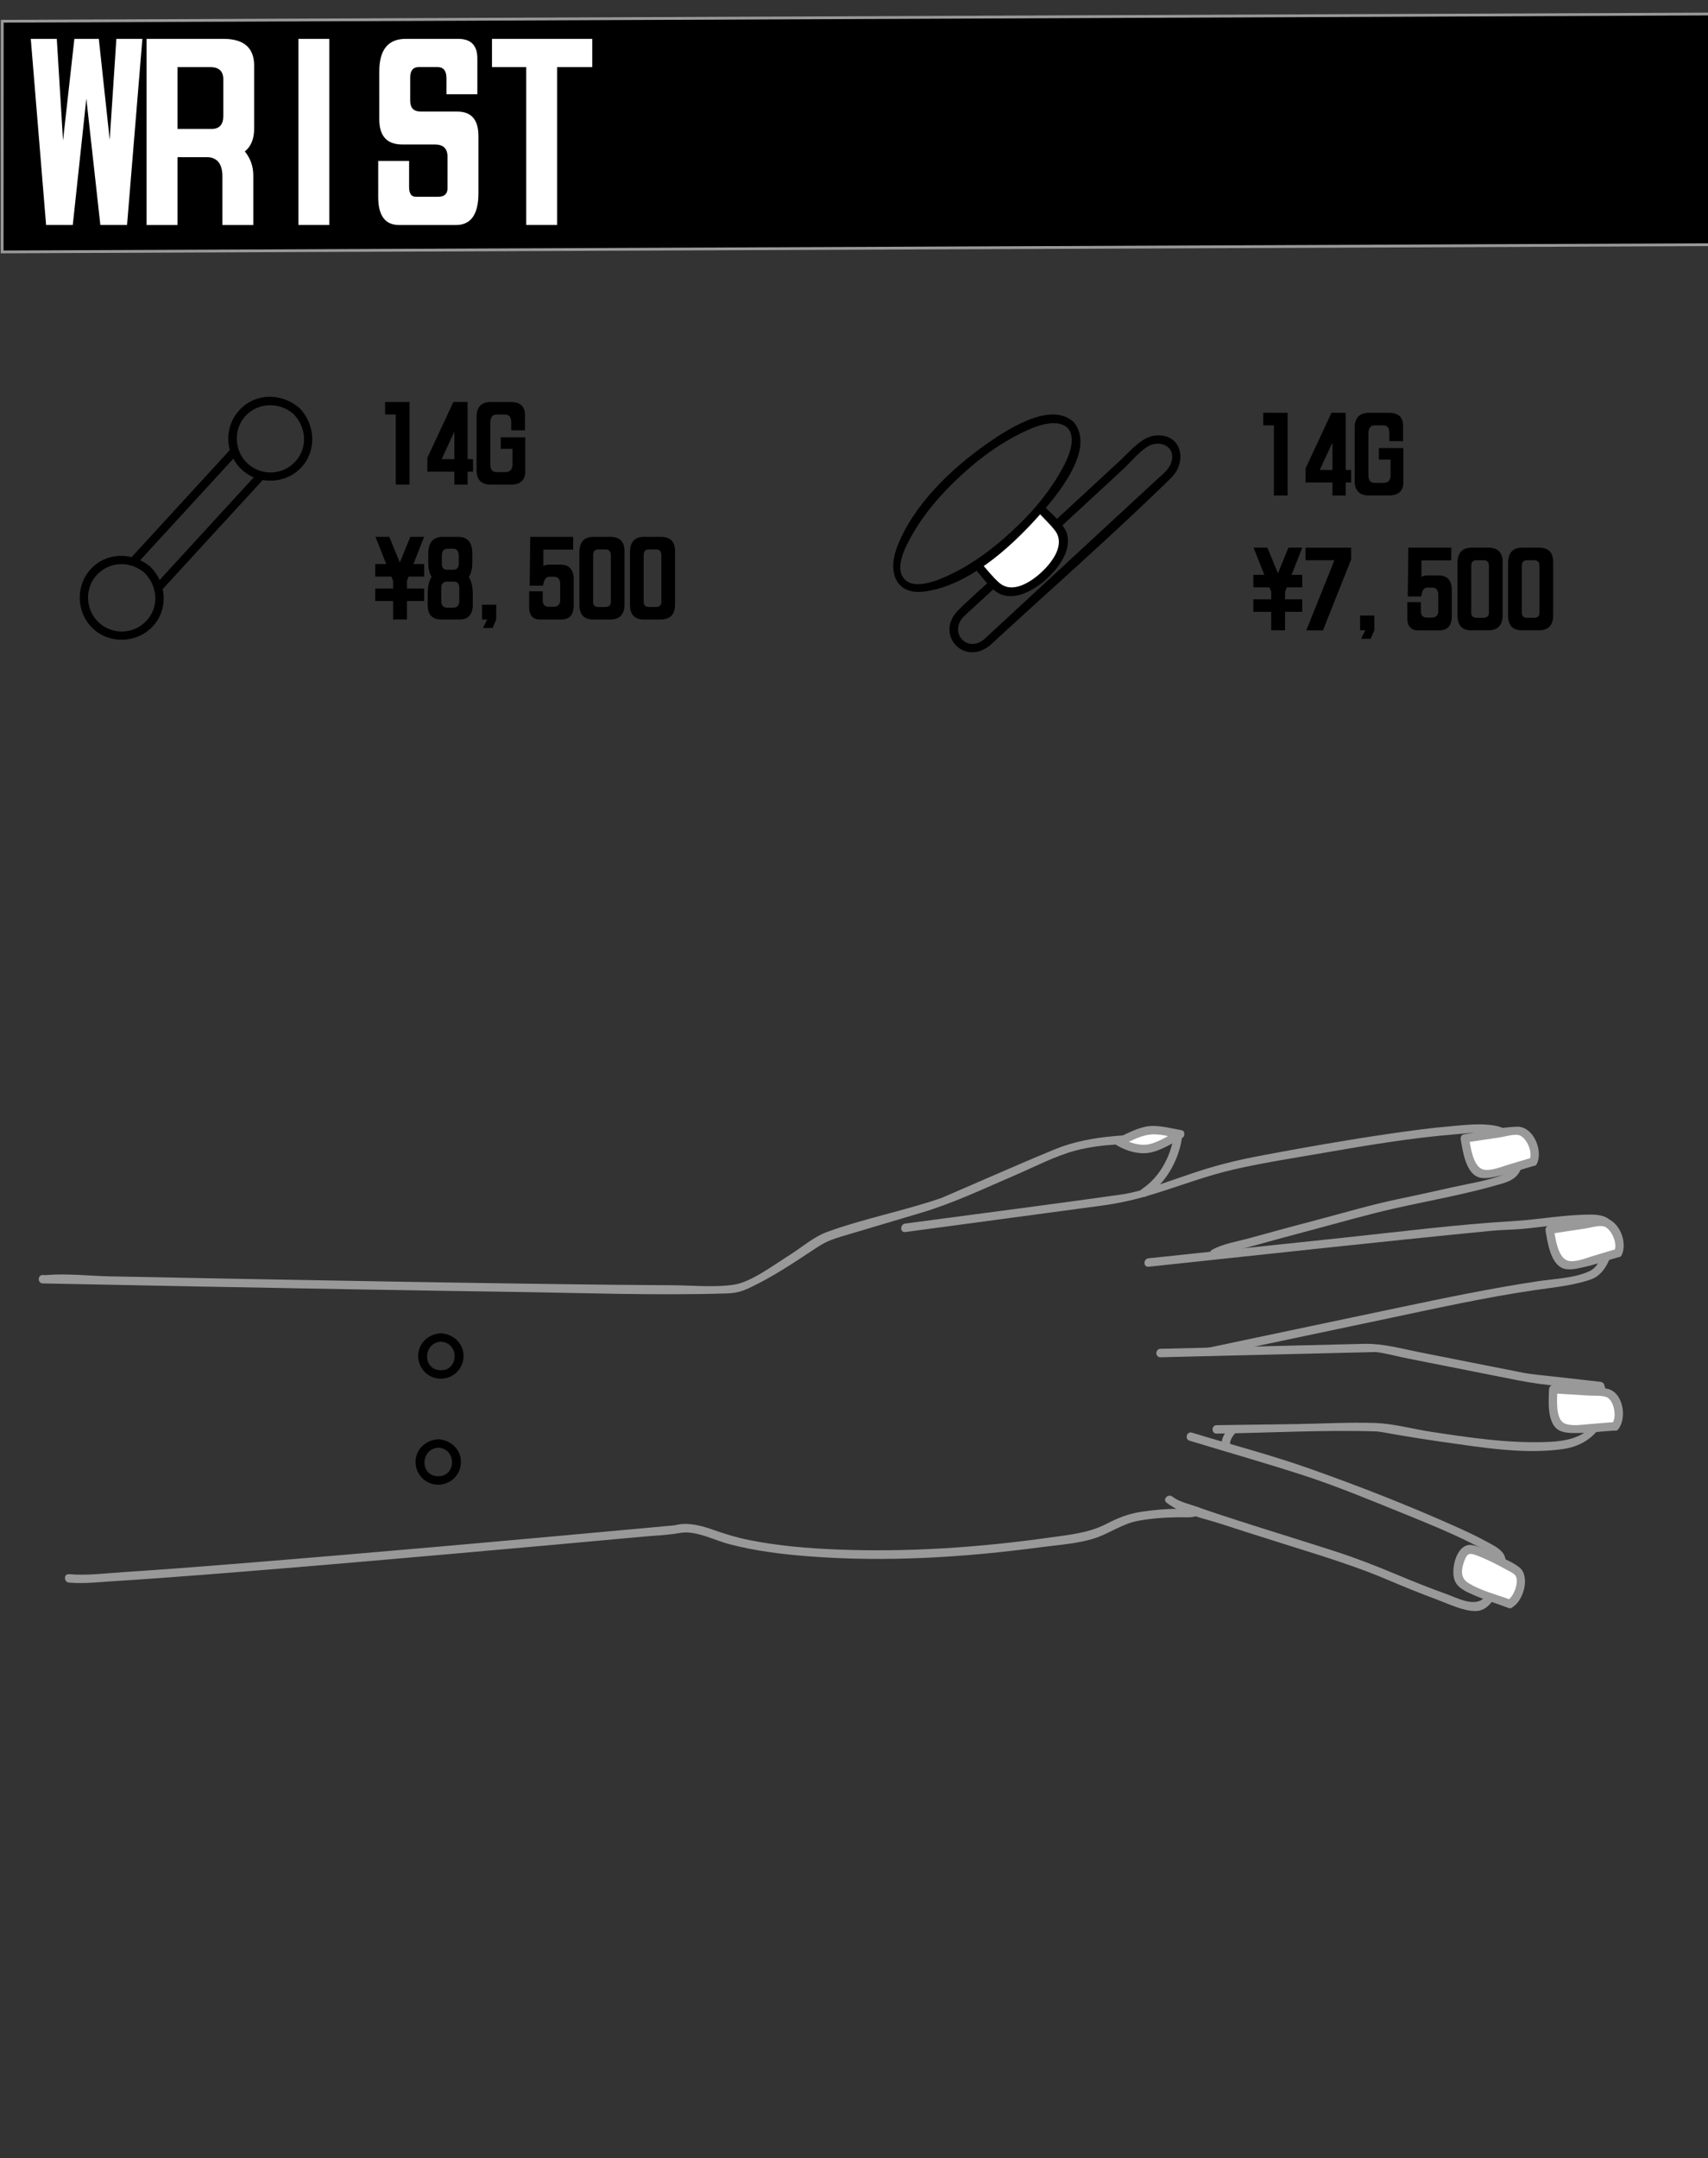 <svg id="_耳" xmlns="http://www.w3.org/2000/svg" viewBox="0 0 608.09 768"><rect x="0" y="0" width="608.09" height="768" fill="#333333" stroke="none"/><defs><style>.cls-1{fill:#fff}.cls-2{fill:#999}</style></defs><path style="stroke:#999;stroke-miterlimit:10" d="M608.86 87.07.77 89.64.8 7.56l608.09-2.57-.03 82.08z"/><path d="M51.42 203.8c4.64 4.62 5.37 11.97.82 16.98s-12.13 5.22-16.98.82-5.26-12.16-.82-16.98c4.56-4.95 11.94-5.08 16.98-.82 1.47 1.24 3.6-.87 2.12-2.12-6.24-5.28-15.48-5.37-21.22.82-5.56 6-5.16 15.67.82 21.22s15.67 5.16 21.22-.82c5.71-6.15 4.97-15.47-.82-21.22-1.37-1.36-3.49.76-2.12 2.12ZM104.37 147.2c4.64 4.62 5.37 11.97.82 16.98s-12.13 5.22-16.98.82-5.26-12.16-.82-16.98 11.94-5.08 16.98-.82c1.47 1.24 3.6-.87 2.12-2.12-6.24-5.28-15.48-5.37-21.22.82s-5.16 15.67.82 21.22 15.67 5.16 21.22-.82 4.97-15.47-.82-21.22c-1.37-1.36-3.49.76-2.12 2.12Z"/><path d="M48.5 200.88c11.96-13.03 23.92-26.07 35.89-39.1 1.3-1.42-.81-3.55-2.12-2.12-11.96 13.03-23.92 26.07-35.89 39.1-1.3 1.42.81 3.55 2.12 2.12ZM57.92 209.62c11.98-13.05 23.95-26.1 35.93-39.15 1.3-1.42-.81-3.55-2.12-2.12-11.98 13.05-23.95 26.1-35.93 39.15-1.3 1.42.81 3.55 2.12 2.12Z"/><path class="cls-2" d="M15.26 456.69c18.76.39 37.52.75 56.28 1.11 36.94.7 73.88 1.37 110.82 1.9 25.4.37 50.93 1.33 76.33.55 2.89-.09 5.03-.54 7.74-1.79 8.51-3.92 16.46-9.33 24.27-14.47 3.96-2.61 6.4-3.27 11.54-4.79 8.53-2.54 17.05-5.07 25.58-7.61 11.7-3.48 22.56-8.68 33.79-13.5 6.91-2.97 13.95-6.7 21.24-8.66 9.39-2.52 19.87-2.4 29.53-2.75 2.31-.09 4.61-.16 6.92-.2l-1.45-1.9c-1.22 7.23-5.11 14.4-11.26 18.49-1.6 1.06-.1 3.66 1.51 2.59 6.8-4.52 11.29-12.26 12.64-20.28.16-.93-.39-1.92-1.45-1.9-14.49.27-30.18-.09-43.75 5.49-8.64 3.55-17.2 7.28-25.77 10.99-3.66 1.59-7.31 3.18-10.97 4.77-1 .44-3.55 1.52-3.58 1.53-13.41 4.64-27.55 7.28-40.88 12.16-4.71 1.73-8.96 5.5-13.2 8.16-5.59 3.51-13.76 9.63-19.7 10.54-7.03 1.09-14.82.25-21.9.22-14.7-.07-29.4-.25-44.1-.45-37.13-.5-74.26-1.16-111.39-1.85-14.92-.28-29.83-.56-44.75-.86-7.51-.15-15.49-1.11-22.99-.46-.35.03-.71-.01-1.06-.02-1.93-.04-1.93 2.96 0 3Z"/><path class="cls-2" d="m322.29 438.41 69.66-9.36c6.85-.92 12.57-2.25 19.21-4.31 9.26-2.87 18.55-6.41 28.01-8.58 10.4-2.38 21.04-4.02 31.55-5.84 15.6-2.7 31.31-5.37 47.1-6.67 4.54-.37 9.79-1.14 14.29-.09 4.25.99 7.92 4.38 7.23 8.98-.4 2.69-1.27 4.25-3.51 5.19-5.85 2.43-12.76 3.39-18.91 4.78-6.43 1.46-12.87 2.86-19.32 4.21-9.52 2-18.91 4.77-28.32 7.26-8.15 2.16-16.3 4.33-24.42 6.6-4.21 1.18-9.49 1.95-13.34 4.16-1.67.96-.16 3.55 1.51 2.59 3.6-2.07 8.67-2.75 12.62-3.86 7.47-2.09 14.97-4.1 22.48-6.09 9.39-2.49 18.77-5.22 28.24-7.35 12.87-2.89 25.96-5.14 38.61-8.92 4.29-1.28 6.36-3.12 7.24-7.79 1.24-6.53-3.92-11.7-10.1-12.8-4.91-.87-10.23-.24-15.14.19-7.46.64-14.88 1.64-22.29 2.72-15.52 2.26-30.97 4.99-46.38 7.9-6.88 1.3-13.22 2.83-19.9 4.9-9.14 2.84-20.77 7.63-29.09 8.81-25.65 3.64-51.36 6.9-77.04 10.35-1.89.25-1.91 3.26 0 3Z"/><path class="cls-2" d="M408.9 450.76c40.66-4.31 81.32-8.81 122.02-12.79 3.4-.33 6.79-.35 10.19-.61 8.75-.68 17.78-2.6 26.58-2.14 1.84.1 3.38.08 4.13 2.07.64 1.71-.1 4.42-.54 6.1-.82 3.11-2.08 7.28-5.12 8.8-5.22 2.62-12.76 2.84-18.44 3.69-16.85 2.54-33.34 5.96-50.04 9.48-22.53 4.74-45.07 9.49-67.6 14.23-1.89.4-1.09 3.29.8 2.89 20.64-4.35 41.28-8.69 61.92-13.04 18.22-3.84 36.22-7.83 53.7-10.38 6.57-.96 13.65-1.6 19.94-3.81 5.47-1.92 7.72-9 8.36-14.26.77-6.29-2.09-8.73-8.03-8.79-9.42-.09-18.82 1.78-28.22 2.33-20.14 1.19-40.24 3.79-60.31 5.9-23.11 2.43-46.23 4.87-69.34 7.32-1.9.2-1.92 3.2 0 3ZM423.54 512.67c13.49 4.1 27.08 7.94 40.49 12.3 12.03 3.91 23.84 8.84 35.57 13.58 8.67 3.5 17.39 7.05 25.73 11.33 2.04 1.05 5.78 2.41 7.17 4.37 2.25 3.19-1.71 11.99-4.2 14.41-3.42 3.33-9.67-.13-13.49-1.49-5.95-2.13-11.81-4.48-17.64-6.92-7.17-3-14.21-5.77-21.61-8.16-11.62-3.75-23.31-7.32-34.94-11.07-4.94-1.59-9.88-3.2-14.78-4.95-2.62-.94-6.2-1.73-8.42-3.5-1.49-1.19-3.63.92-2.12 2.12 5.13 4.09 13.52 5.62 19.59 7.62 11.38 3.74 22.84 7.25 34.26 10.88 8.4 2.67 16.59 5.45 24.7 8.89 5.91 2.51 11.86 4.93 17.88 7.16 4.09 1.51 9.29 4.11 13.77 4.03 4.7-.09 7.32-5.47 8.76-9.26 1.16-3.07 3.03-8.35.85-11.35-1.39-1.9-4.15-3.16-6.15-4.25-3.71-2.03-7.57-3.8-11.44-5.52-16.61-7.42-33.67-14.06-50.82-20.15-13.88-4.93-28.27-8.67-42.37-12.95-1.85-.56-2.64 2.33-.8 2.89Z"/><path class="cls-2" d="M413.16 482.97c23.08-.56 46.16-1.12 69.24-1.69 1.79-.04 3.58-.06 5.37-.13.39-.01 2.42-.01 1.66-.08 3.87.37 7.81 1.55 11.62 2.3l39.54 7.83c9.55 1.89 19.45 2.42 29.12 3.5l-1.45-1.1c1.01 3.11 1.21 6.77.33 9.92-2.09 7.56-10.09 9.23-16.95 9.55-14.04.67-28.36-1.49-42.2-3.59-6.47-.98-13.16-2.89-19.7-3.12-9.54-.34-19.21.26-28.76.39s-18.55.25-27.83.38c-1.93.03-1.93 3.03 0 3 18.9-.26 37.98-1.37 56.86-.78.97.03 3.57.53 5.58.88 6.15 1.08 12.31 2.06 18.49 2.93 13.67 1.92 28.45 4.41 42.25 2.49 11.75-1.64 18.55-11.33 14.82-22.86-.22-.69-.76-1.02-1.45-1.1-5.65-.63-11.29-1.27-16.94-1.9-3.55-.4-7.67-.77-10.21-1.26-12.44-2.43-24.87-4.93-37.31-7.39-6.53-1.29-12.89-3.11-19.56-2.95l-39.73.97c-10.94.27-21.87.53-32.81.8-1.93.05-1.93 3.05 0 3ZM425.13 536.46c-1.42.97-4.1.42-5.69.43-4.36 0-8.7.41-13.01 1.05-4.8.72-8.37 2.18-12.65 4.38-6.27 3.21-13.2 3.83-20.09 4.8-24.92 3.51-50.26 5.25-75.43 4.26-10.47-.41-20.99-1.28-31.29-3.32-4.5-.89-8.65-2.15-12.96-3.67-3.52-1.25-7.41-2.33-11.18-2.1-.67.04-3.94.69-2.4.45-.34.05-.7.07-1.04.1-2.04.19-4.08.38-6.12.56-50.14 4.61-100.28 9.13-150.47 13.14-12.86 1.03-25.73 2.03-38.6 2.86-6.42.41-13.19 1.31-19.63.75-1.92-.17-1.91 2.83 0 3 5.45.48 11.14-.23 16.58-.56 10.88-.66 21.74-1.49 32.6-2.33 28.95-2.26 57.89-4.76 86.82-7.31 22.99-2.02 45.97-4.09 68.94-6.2 3.63-.33 7.35-.46 10.95-1.01 1.02-.15 2.82-.55 4.61-.41 5.17.4 9.78 2.89 14.72 4.18 9.06 2.36 18.45 3.53 27.77 4.26 27.59 2.17 55.59.44 82.98-3.21 6.26-.83 13.15-1.23 19.18-3.19 5.47-1.77 9.93-5.24 15.69-6.25 5.17-.91 10.34-1.24 15.57-1.22 1.86 0 4.02.26 5.65-.85s.09-3.68-1.51-2.59Z"/><path class="cls-2" d="M437.59 507.89c-1.42 1.9-3.48 4.67-2.33 7.55.71 1.77 3.61 1 2.89-.8-.8-2 .91-3.74 2.03-5.24s-1.45-3.05-2.59-1.51Z"/><path class="cls-1" d="M420.17 403.59s-3.38 1.85-8.94 4.44c-5.56 2.59-12.79-1.73-12.79-1.73s8.86-4.13 11.19-4.13 10.53 1.42 10.53 1.42Z"/><path class="cls-2" d="M419.41 402.3c-3.04 1.65-6.39 3.77-9.71 4.72s-7.48-.26-10.51-2.01v2.59c3.12-1.45 6.66-3.44 10.1-3.87s7.2.75 10.47 1.31c1.89.32 2.7-2.57.8-2.89-3.66-.63-7.89-1.84-11.61-1.41s-7.81 2.66-11.28 4.27c-1.05.49-.91 2.07 0 2.59 3.28 1.9 7.46 3.2 11.26 2.63 4.17-.63 8.32-3.35 11.98-5.34 1.7-.92.18-3.51-1.51-2.59Z"/><path class="cls-1" d="M545.87 413.37c-5.69 1.52-16.45 5.58-19.53 3.88s-4.82-12.16-4.82-12.16 18.52-2.91 20-2.78c3.25.85 5.98 8.68 4.35 11.06Z"/><path class="cls-2" d="M545.47 411.92c-2.75.76-5.45 1.65-8.19 2.44-2.45.71-6.85 2.58-9.39 1.74-3.49-1.17-4.35-8.07-4.92-11.4l-1.05 1.85c3.97-.62 7.95-1.23 11.93-1.8 1.98-.28 4.71-1.2 6.7-.88 2.71.44 5.33 6.03 4.02 8.75-.83 1.73 1.75 3.25 2.59 1.51 2.35-4.88-1.35-13.43-7.14-13.21-6.27.23-12.71 1.76-18.91 2.73-.85.13-1.17 1.12-1.05 1.85.67 3.91 1.69 11.1 5.69 13.13 2.32 1.18 5.54.32 7.91-.21 4.27-.94 8.39-2.44 12.6-3.6 1.86-.51 1.07-3.41-.8-2.89Z"/><path class="cls-1" d="M576.07 445.84c-5.69 1.52-16.45 5.58-19.53 3.88s-4.82-12.16-4.82-12.16 18.52-2.91 20-2.78c3.25.85 5.98 8.68 4.35 11.06Z"/><path class="cls-2" d="M575.67 444.39c-2.75.76-5.45 1.65-8.19 2.44-2.45.71-6.85 2.58-9.39 1.74-3.49-1.17-4.35-8.07-4.92-11.4l-1.05 1.85c3.97-.62 7.95-1.23 11.93-1.8 1.98-.28 4.71-1.2 6.7-.88 2.71.44 5.33 6.03 4.02 8.75-.83 1.73 1.75 3.25 2.59 1.51 2.35-4.88-1.35-13.43-7.14-13.21-6.27.23-12.71 1.76-18.91 2.73-.85.13-1.17 1.12-1.05 1.85.67 3.91 1.69 11.1 5.69 13.13 2.32 1.18 5.54.32 7.91-.21 4.27-.94 8.39-2.44 12.6-3.6 1.86-.51 1.07-3.41-.8-2.89Z"/><path class="cls-1" d="M575.07 507.53c-5.88.29-17.25 2.01-19.91-.3s-2.16-12.9-2.16-12.9 18.72 1.04 20.14 1.47c3 1.51 4.03 9.74 1.94 11.73Z"/><path class="cls-2" d="M575.07 506.03c-2.93.17-5.85.48-8.78.68-2.6.18-7.04.98-9.45-.3-3.16-1.68-2.47-8.9-2.34-12.08l-1.5 1.5c4.09.23 8.17.47 12.26.75 1.99.14 4.7-.11 6.61.53 2.67.9 3.93 7.1 2.15 9.35-1.19 1.5.92 3.64 2.12 2.12 3.35-4.23 1.59-13.67-4.27-14.47-6.21-.85-12.61-.93-18.87-1.28-.83-.05-1.47.73-1.5 1.5-.17 3.99-.69 11.21 2.75 14.08 2.05 1.7 5.47 1.53 7.93 1.5 4.31-.06 8.59-.63 12.89-.88 1.92-.11 1.93-3.11 0-3Z"/><path class="cls-1" d="M537.48 570.73c-5.48-2.16-16.55-5.27-18.02-8.47-1.47-3.2 1.01-10.84 3.34-11.14 2.32-.3 16.63 7.14 17.75 8.12 2.11 2.61-.34 10.53-3.06 11.48Z"/><path class="cls-2" d="M537.88 569.29c-4.99-1.92-10.63-3.17-15.19-6.06-2.84-1.8-2.45-4.79-1.39-7.68.86-2.38 1.5-3.12 3.86-2.28 4.09 1.46 8.07 3.57 11.87 5.65 1.09.6 2.16 1.01 2.68 2.04 1.12 2.21-.91 7.42-2.99 8.49-1.72.89-.2 3.48 1.51 2.59 4.17-2.16 6.72-11.18 2.65-14.36-2.41-1.89-5.69-3.13-8.42-4.45-2.56-1.23-5.57-3.02-8.41-3.44-5.44-.8-7.66 8.57-6.17 12.54 1.06 2.82 4.23 4.12 6.8 5.24 4.05 1.76 8.28 3.04 12.4 4.62 1.8.69 2.58-2.21.8-2.89Z"/><path d="M350.22 227.61c-6.04 4.74-12.39-2.55-7.27-8.06.21-.23.47-.42.7-.64 1.22-1.23 2.56-2.36 3.83-3.54l15.15-14c12.39-11.46 24.78-22.91 37.18-34.37 2.77-2.56 5.7-6.31 9-8.21 4.11-2.36 9.55 0 8.38 5.09-.33 1.45-1.09 2.68-2.08 3.76s-2.15 1.99-3.21 2.97l-33.43 30.91-28.23 26.1c-1.42 1.31.7 3.43 2.12 2.12 21.53-19.9 43.74-39.25 64.67-59.78 5.58-5.48 3.91-15.32-4.98-15.04-5.4.17-9.39 5.37-13.08 8.78l-42.83 39.59c-4.96 4.58-10.11 9.03-14.91 13.78-8.51 8.42 1.66 20.09 11.12 12.67 1.52-1.19-.62-3.3-2.12-2.12Z"/><path class="cls-1" d="M370.45 180.98s5.25 5.68 6.9 7.46c3.07 3.32.59 10.6-5.54 16.26-6.13 5.66-13.58 7.56-16.64 4.25-1.63-1.76-6.9-7.46-6.9-7.46"/><path d="M369.39 182.04c2.02 2.19 4.27 4.28 6.12 6.62 3.96 5.01-.85 11.38-4.75 14.99s-10.39 7.72-15 3.73c-2.34-2.02-4.32-4.67-6.42-6.95-1.31-1.42-3.43.7-2.12 2.12 2.69 2.91 5.63 7.68 9.45 9.06 5.63 2.04 12.29-2.21 16.22-5.85s8.39-9.65 7.11-15.3c-.92-4.08-5.74-7.59-8.48-10.55-1.31-1.42-3.43.7-2.12 2.12Z"/><path d="M380.2 152.38c3.77 4.61-1.1 12.95-3.52 17.02-4.39 7.38-10.22 13.91-16.51 19.72-6.43 5.94-13.59 11.37-21.52 15.16-3.93 1.88-12.87 5.98-16.67 1.77s.77-12.17 2.84-15.84c4.13-7.35 9.78-13.84 15.86-19.65 6.44-6.15 13.62-11.71 21.58-15.78 4.42-2.26 13.44-6.7 17.95-2.4 1.4 1.33 3.52-.78 2.12-2.12-8.17-7.81-24.16 2.87-30.97 7.64-12.85 9.02-26.21 21.76-31.97 36.73-3.34 8.68-.73 17.34 9.96 15.84 15.35-2.15 29.9-15.21 39.84-26.19 6.15-6.79 21.27-24.09 13.13-34.03-1.22-1.49-3.34.64-2.12 2.12ZM156.13 515.15c6.51.45 6.36 10.29-.2 10.16s-6.31-9.91.2-10.16c1.92-.07 1.93-3.07 0-3-4.38.17-8.14 3.42-8.18 7.98s3.58 8.14 7.98 8.18 7.91-3.36 8.16-7.62c.27-4.72-3.43-8.23-7.96-8.54-1.93-.13-1.92 2.87 0 3ZM157.06 477.43c6.51.45 6.36 10.29-.2 10.16s-6.31-9.91.2-10.16c1.92-.07 1.93-3.07 0-3-4.38.17-8.14 3.42-8.18 7.98s3.58 8.14 7.98 8.18 7.91-3.36 8.16-7.62c.27-4.72-3.43-8.23-7.96-8.54-1.93-.13-1.92 2.87 0 3Z"/><path class="cls-1" d="m20.22 13.83 2.22 36.16 4.04-36.16h8.7l3.88 35.93 2.37-35.93h9.26l-5.46 66.23h-9.5l-4.99-44.95-4.83 44.95h-9.5l-5.45-66.23h9.26ZM77.59 57.43c-1-1-2.29-1.5-3.88-1.5H63.19v24.14h-11V13.83h27.38c7.28 0 10.92 3.19 10.92 9.58v22.24c0 3.75-1.11 6.49-3.32 8.23 2 2.48 3.01 5.33 3.01 8.55v17.65h-11V62.43c-.05-2.22-.58-3.88-1.58-4.99Zm-14.4-33.55v22h12.27c2.69-.05 4.04-1.58 4.04-4.59V28.07c-.05-2.8-1.61-4.19-4.67-4.19H63.2ZM117.24 13.83v66.23h-11V13.83h11ZM170.34 48.41v20.5c-.05 7.44-2.72 11.16-7.99 11.16h-20.26c-4.96 0-7.44-3.32-7.44-9.97V57.28h11v9.26c0 2.32.79 3.48 2.37 3.48h7.99c2.22 0 3.32-1.03 3.32-3.09V55.69c-.05-2.85-1.53-4.27-4.43-4.27h-11.79c-5.38-.05-8.07-3.03-8.07-8.94V25.23c.05-7.6 3.19-11.4 9.42-11.4h18.68c4.54 0 6.81 2.32 6.81 6.96v12.74h-11v-5.7c0-2.64-1.06-3.96-3.17-3.96h-6.81c-1.95.05-2.93 1.29-2.93 3.72v8.31c0 2.53 1.27 3.8 3.8 3.8h13.06c4.96.05 7.44 2.95 7.44 8.7ZM198.35 80.06h-11V23.88h-12.19V13.83h35.69v10.05h-12.5v56.18Z"/><path d="M458.43 146.88v29.43h-4.89v-24.96h-3.8v-4.46h8.68ZM479.1 146.88v20.36h1.93v4.46h-1.93v4.61h-4.71v-4.61h-9.6v-4.96l9.25-19.86h5.06Zm-9.25 20.36h4.54v-9.77l-4.54 9.77ZM499.63 163.54v8.12c-.02 3.09-1.77 4.64-5.24 4.64h-6.96c-3.42 0-5.13-1.72-5.13-5.17v-18.91c0-3.56 1.72-5.34 5.17-5.34h6.86c3.47 0 5.2 1.51 5.2 4.54v5.55h-4.89v-2.95c0-1.78-.75-2.67-2.25-2.67h-2.99c-1.48.02-2.21 1.03-2.21 3.02v14.66c0 1.88.74 2.81 2.21 2.81h3.16c1.69-.02 2.53-.96 2.53-2.81v-5.48h-4.18v-4.11h8.72v4.11ZM463.63 204.55v4.46h-5.52l-.6 1.58v2.67h6.12v4.46h-6.12v6.57h-4.92v-6.57h-6.36v-4.46h6.36v-2.67l-.63-1.58h-5.73v-4.46h3.9l-3.83-9.67h4.92l3.76 9.14 3.73-9.14h4.92l-3.8 9.67h3.8ZM481.03 199.1l-10.02 25.21h-5.94l10.02-24.96h-10.3v-4.46h16.24v4.22ZM488.03 227.29h-3.45l1.51-3.02h-1.86v-5.24h5.06v5.24l-1.27 3.02ZM505.85 214.25v3.27c0 1.5.75 2.25 2.25 2.25h1.58c1.59 0 2.39-.82 2.39-2.46v-5.66c-.02-1.71-.75-2.57-2.18-2.57h-1.76c-1.12.02-1.83 1-2.11 2.92v.25h-4.82l.21-17.37h15.29v4.54h-10.62v5.87c.59-.35 1.17-.53 1.76-.53h4.29c3.16 0 4.75 1.76 4.75 5.27v9.32c-.02 3.3-1.52 4.96-4.5 4.96h-7.45c-2.6 0-3.9-1.48-3.9-4.43v-5.62h4.82ZM518.9 200.47c0-3.73 1.69-5.59 5.06-5.59h5.98c3.35.02 5.03 1.73 5.03 5.13v18.91c-.02 3.59-1.73 5.38-5.13 5.38h-6.01c-3.28 0-4.92-1.77-4.92-5.31v-18.53Zm4.89 17.51c0 1.24.63 1.86 1.9 1.86h2.5c1.27-.02 1.9-.64 1.9-1.86v-16.59c0-1.36-.63-2.04-1.9-2.04h-2.53c-1.24 0-1.86.68-1.86 2.04v16.59ZM536.9 200.47c0-3.73 1.69-5.59 5.06-5.59h5.98c3.35.02 5.03 1.73 5.03 5.13v18.91c-.02 3.59-1.73 5.38-5.13 5.38h-6.01c-3.28 0-4.92-1.77-4.92-5.31v-18.53Zm4.89 17.51c0 1.24.63 1.86 1.9 1.86h2.5c1.27-.02 1.9-.64 1.9-1.86v-16.59c0-1.36-.63-2.04-1.9-2.04h-2.53c-1.24 0-1.86.68-1.86 2.04v16.59ZM145.8 143.03v29.43h-4.89V147.5h-3.8v-4.46h8.68ZM166.47 143.03v20.36h1.93v4.46h-1.93v4.61h-4.71v-4.61h-9.6v-4.96l9.25-19.86h5.06Zm-9.25 20.36h4.54v-9.77l-4.54 9.77ZM187 159.7v8.12c-.02 3.09-1.77 4.64-5.24 4.64h-6.96c-3.42 0-5.13-1.72-5.13-5.17v-18.91c0-3.56 1.72-5.34 5.17-5.34h6.86c3.47 0 5.2 1.51 5.2 4.54v5.55h-4.89v-2.95c0-1.78-.75-2.67-2.25-2.67h-2.99c-1.48.02-2.21 1.03-2.21 3.02v14.66c0 1.88.74 2.81 2.21 2.81h3.16c1.69-.02 2.53-.96 2.53-2.81v-5.48h-4.18v-4.11H187v4.11ZM151 200.7v4.46h-5.52l-.6 1.58v2.67H151v4.46h-6.12v6.57h-4.92v-6.57h-6.36v-4.46h6.36v-2.67l-.63-1.58h-5.73v-4.46h3.9l-3.83-9.67h4.92l3.76 9.14 3.73-9.14H151l-3.8 9.67h3.8ZM152.48 200v-2.99c0-3.98 1.72-5.98 5.17-5.98h5.45c3.38 0 5.06 1.98 5.06 5.94v3.02c0 2.39-.42 4.16-1.27 5.31.96 1.45 1.44 3.55 1.44 6.29v3.66c-.02 3.47-1.63 5.2-4.82 5.2h-6.43c-3.21-.02-4.82-1.77-4.82-5.24v-3.62c0-2.79.47-4.9 1.41-6.33-.8-1.17-1.2-2.93-1.2-5.27Zm6.79 16.24h2.04c1.48 0 2.21-.81 2.21-2.43v-4.64c0-1.48-.68-2.21-2.04-2.21h-2.18c-1.48 0-2.21.77-2.21 2.32v4.54c.02 1.62.75 2.43 2.18 2.43Zm-1.97-18.39v2.67c0 1.38.53 2.12 1.58 2.21h2.81c1.1-.12 1.65-.86 1.65-2.21v-2.67c0-1.73-.68-2.6-2.04-2.6h-2.04c-1.31.02-1.97.89-1.97 2.6ZM175.4 223.45h-3.45l1.51-3.02h-1.86v-5.24h5.06v5.24l-1.27 3.02ZM193.22 210.4v3.27c0 1.5.75 2.25 2.25 2.25h1.58c1.59 0 2.39-.82 2.39-2.46v-5.66c-.02-1.71-.75-2.57-2.18-2.57h-1.76c-1.12.02-1.83 1-2.11 2.92v.25h-4.82l.21-17.37h15.29v4.54h-10.62v5.87c.59-.35 1.17-.53 1.76-.53h4.29c3.16 0 4.75 1.76 4.75 5.27v9.32c-.02 3.3-1.52 4.96-4.5 4.96h-7.45c-2.6 0-3.9-1.48-3.9-4.43v-5.62h4.82ZM206.27 196.62c0-3.73 1.69-5.59 5.06-5.59h5.98c3.35.02 5.03 1.73 5.03 5.13v18.91c-.02 3.59-1.73 5.38-5.13 5.38h-6.01c-3.28 0-4.92-1.77-4.92-5.31v-18.53Zm4.89 17.51c0 1.24.63 1.86 1.9 1.86h2.5c1.27-.02 1.9-.64 1.9-1.86v-16.59c0-1.36-.63-2.04-1.9-2.04h-2.53c-1.24 0-1.86.68-1.86 2.04v16.59ZM224.27 196.62c0-3.73 1.69-5.59 5.06-5.59h5.98c3.35.02 5.03 1.73 5.03 5.13v18.91c-.02 3.59-1.73 5.38-5.13 5.38h-6.01c-3.28 0-4.92-1.77-4.92-5.31v-18.53Zm4.89 17.51c0 1.24.63 1.86 1.9 1.86h2.5c1.27-.02 1.9-.64 1.9-1.86v-16.59c0-1.36-.63-2.04-1.9-2.04h-2.53c-1.24 0-1.86.68-1.86 2.04v16.59Z"/></svg>